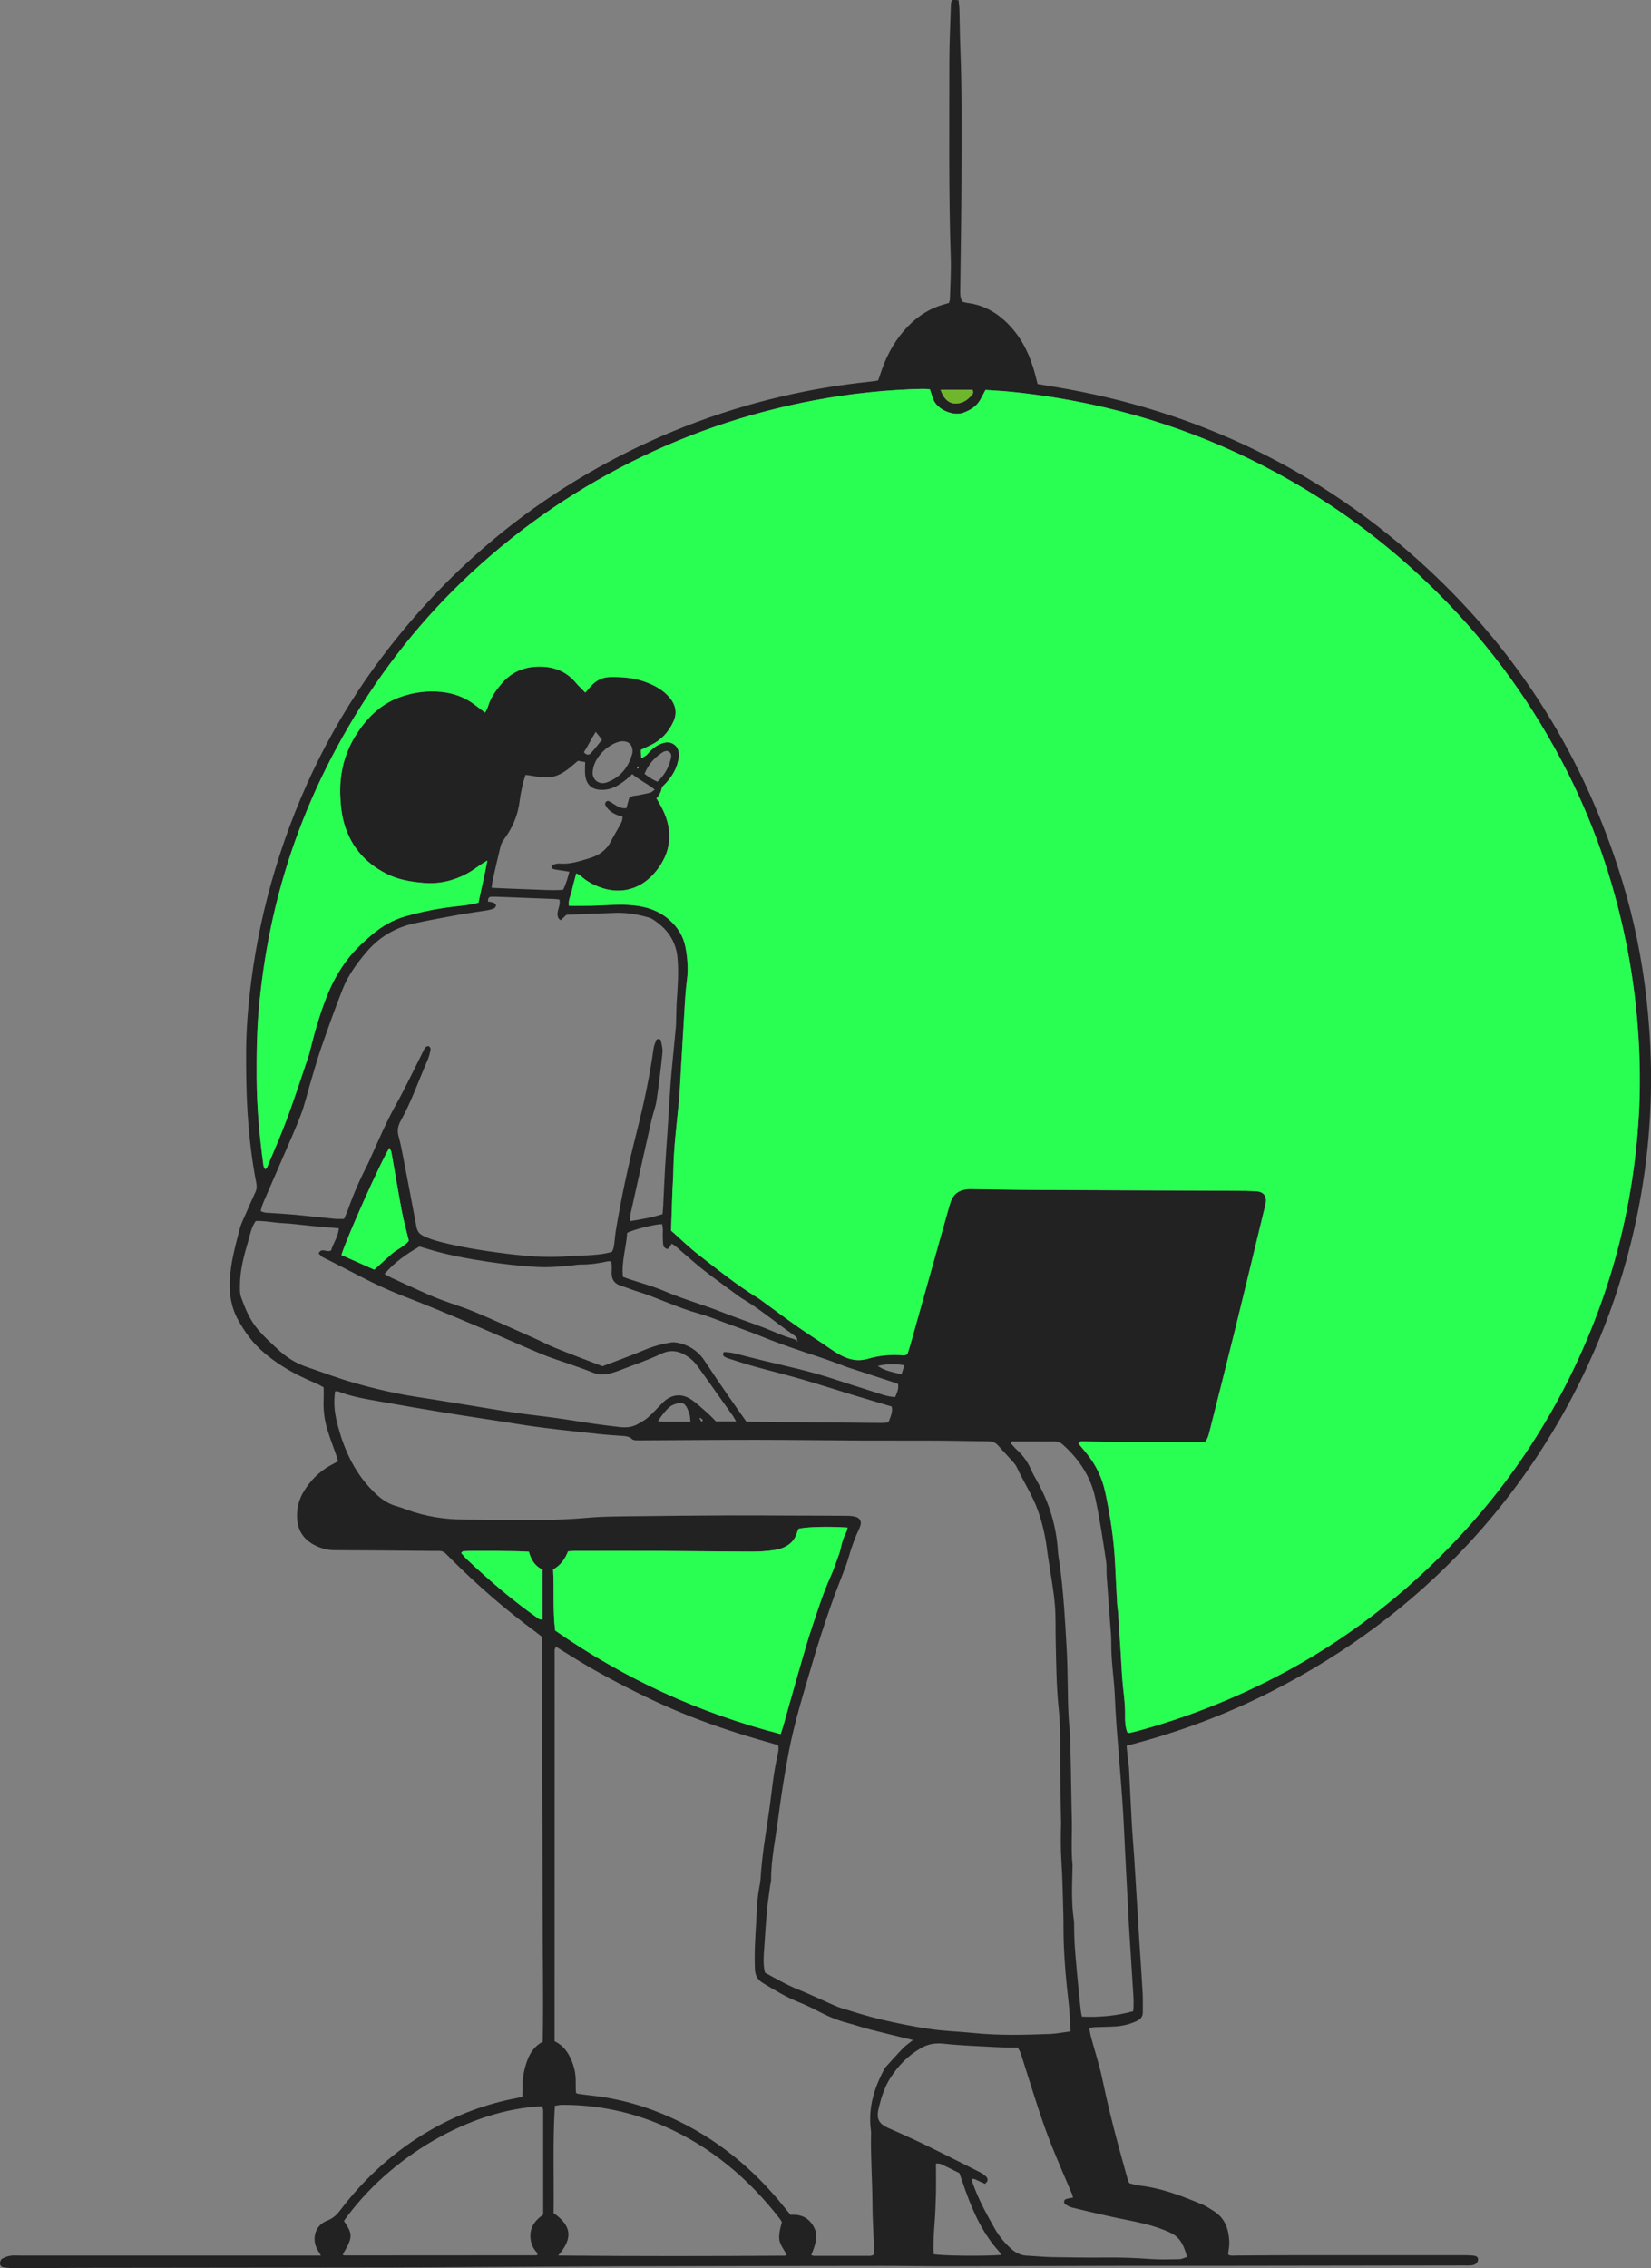 <svg width="99" height="136" viewBox="0 0 99 136" fill="none" xmlns="http://www.w3.org/2000/svg">
<rect x="0" y="0" width="99" height="136" fill="#808080" stroke="none"/>
<g clip-path="url(#clip0_1872_8762)">
<path d="M67.555 104.681C67.582 104.967 67.602 105.209 67.628 105.449C67.647 105.631 67.688 105.811 67.697 105.994C67.758 107.135 67.808 108.276 67.872 109.417C67.907 110.048 67.967 110.679 68.007 111.31C68.118 113.081 68.224 114.853 68.334 116.624C68.394 117.581 68.465 118.537 68.518 119.495C68.539 119.882 68.524 120.27 68.527 120.659C68.528 120.915 68.394 121.07 68.169 121.176C67.757 121.37 67.323 121.475 66.872 121.503C66.465 121.528 66.056 121.53 65.649 121.545C65.55 121.549 65.453 121.572 65.314 121.593C65.353 121.793 65.377 121.97 65.423 122.14C65.646 122.968 65.915 123.784 66.092 124.62C66.385 126.019 66.724 127.405 67.097 128.784C67.268 129.414 67.443 130.043 67.62 130.672C67.642 130.748 67.684 130.82 67.721 130.904C67.92 130.953 68.115 131.022 68.316 131.043C69.651 131.194 70.887 131.672 72.111 132.186C72.352 132.289 72.574 132.441 72.796 132.582C73.465 133.009 73.681 133.673 73.714 134.415C73.724 134.656 73.667 134.899 73.639 135.165C73.76 135.278 73.927 135.239 74.079 135.239C75.14 135.236 76.203 135.222 77.264 135.222C80.816 135.22 84.368 135.221 87.92 135.222C88.102 135.222 88.287 135.231 88.466 135.264C88.531 135.276 88.625 135.363 88.63 135.423C88.639 135.512 88.604 135.628 88.544 135.693C88.483 135.762 88.372 135.807 88.277 135.821C88.116 135.843 87.952 135.834 87.788 135.834C83.012 135.842 78.234 135.848 73.457 135.854C71.519 135.857 69.58 135.852 67.642 135.854C63.967 135.861 60.292 135.874 56.619 135.879C55.374 135.88 54.129 135.857 52.885 135.858C47.802 135.863 42.719 135.868 37.636 135.883C34.472 135.891 31.309 135.914 28.145 135.931C26.553 135.94 24.961 135.954 23.369 135.957C17.183 135.966 10.998 135.969 4.812 135.978C3.526 135.98 2.241 135.997 0.955 136.001C0.711 136.001 0.466 135.981 0.225 135.949C0.098 135.932 -0.007 135.835 -0 135.699C0.004 135.607 0.047 135.475 0.115 135.436C0.269 135.347 0.447 135.282 0.622 135.252C0.8 135.221 0.988 135.241 1.172 135.241C6.949 135.241 12.727 135.241 18.504 135.241H19.245C19.152 135.086 19.092 134.988 19.035 134.889C18.665 134.23 18.904 133.421 19.6 133.156C19.946 133.023 20.176 132.821 20.39 132.538C21.874 130.577 23.665 128.958 25.797 127.726C27.42 126.789 29.151 126.144 30.993 125.798C31.09 125.78 31.187 125.757 31.317 125.73C31.323 125.512 31.337 125.313 31.335 125.115C31.327 124.619 31.417 124.139 31.572 123.671C31.745 123.155 32.004 122.7 32.547 122.421C32.593 119.738 32.538 117.045 32.538 114.353C32.538 111.658 32.518 108.963 32.513 106.269C32.51 103.574 32.513 100.88 32.513 98.156C32.383 98.054 32.244 97.936 32.097 97.829C30.302 96.507 28.625 95.049 27.049 93.473C26.948 93.372 26.843 93.273 26.745 93.17C26.625 93.043 26.483 92.985 26.308 92.991C26.145 92.998 25.981 92.992 25.818 92.991C23.899 92.976 21.981 92.954 20.062 92.949C19.639 92.949 19.249 92.838 18.886 92.656C18.238 92.332 17.862 91.805 17.816 91.061C17.779 90.472 17.909 89.931 18.216 89.424C18.604 88.78 19.115 88.266 19.766 87.891C19.924 87.801 20.086 87.718 20.274 87.617C20.236 87.489 20.205 87.377 20.167 87.267C19.993 86.766 19.8 86.272 19.645 85.766C19.465 85.179 19.376 84.573 19.406 83.954C19.417 83.71 19.407 83.465 19.407 83.182C19.267 83.108 19.131 83.023 18.987 82.962C18.29 82.668 17.609 82.343 16.97 81.939C16.206 81.456 15.504 80.898 14.948 80.18C14.712 79.874 14.509 79.543 14.315 79.208C13.72 78.181 13.697 77.06 13.864 75.936C13.978 75.172 14.182 74.42 14.379 73.67C14.466 73.338 14.632 73.026 14.768 72.708C14.946 72.297 15.126 71.885 15.316 71.478C15.399 71.301 15.407 71.127 15.371 70.942C15.09 69.518 14.931 68.076 14.84 66.63C14.766 65.45 14.758 64.264 14.759 63.08C14.762 61.67 14.885 60.266 15.062 58.869C15.353 56.578 15.836 54.326 16.505 52.113C17.912 47.455 20.045 43.161 22.988 39.286C26.76 34.318 31.39 30.352 36.93 27.461C40.535 25.578 44.331 24.247 48.32 23.459C49.682 23.19 51.055 22.993 52.435 22.851C52.495 22.845 52.554 22.827 52.66 22.805C52.731 22.596 52.808 22.366 52.888 22.139C53.227 21.184 53.72 20.324 54.424 19.588C55.046 18.941 55.775 18.473 56.647 18.241C56.726 18.22 56.803 18.193 56.901 18.165C56.92 18.095 56.96 18.02 56.961 17.943C56.983 17.107 57.038 16.269 57.011 15.435C56.883 11.515 56.928 7.595 56.927 3.676C56.927 2.575 56.986 1.473 57.017 0.372C57.017 0.331 57.017 0.29 57.023 0.249C57.053 -0.017 57.084 -0.033 57.48 0.017C57.498 0.208 57.527 0.407 57.532 0.608C57.553 1.342 57.554 2.078 57.583 2.812C57.689 5.465 57.658 8.119 57.652 10.773C57.647 12.937 57.605 15.1 57.582 17.264C57.579 17.527 57.55 17.795 57.693 18.085C57.781 18.108 57.893 18.15 58.011 18.164C59.077 18.299 59.923 18.829 60.628 19.615C61.355 20.423 61.788 21.384 62.065 22.422C62.117 22.617 62.164 22.813 62.218 23.025C62.582 23.085 62.921 23.142 63.262 23.199C71.766 24.611 79.22 28.196 85.554 34.051C91.165 39.239 95.052 45.525 97.28 52.836C97.984 55.145 98.461 57.501 98.732 59.901C98.871 61.14 98.958 62.379 98.99 63.625C99.269 74.416 95.226 84.875 87.973 92.645C84.58 96.281 80.643 99.183 76.215 101.433C73.569 102.779 70.804 103.814 67.935 104.574C67.838 104.599 67.743 104.626 67.56 104.676L67.555 104.681ZM47.791 80.403C47.818 80.403 47.845 80.403 47.872 80.403L47.784 80.391C47.785 80.333 47.811 80.256 47.784 80.222C47.722 80.143 47.641 80.076 47.558 80.019C46.515 79.308 45.558 78.472 44.464 77.834C44.359 77.772 44.262 77.694 44.164 77.622C43.509 77.136 42.845 76.661 42.202 76.162C41.767 75.825 41.363 75.45 40.941 75.098C40.728 74.92 40.538 74.708 40.275 74.568C40.229 74.648 40.207 74.703 40.17 74.747C40.122 74.803 40.044 74.9 40.008 74.888C39.924 74.862 39.812 74.793 39.791 74.719C39.748 74.565 39.755 74.398 39.744 74.236C39.723 73.956 39.787 73.67 39.697 73.395C39.206 73.415 38.074 73.697 37.608 73.919C37.557 74.786 37.254 75.647 37.354 76.558C37.455 76.596 37.529 76.627 37.604 76.652C38.376 76.912 39.169 77.121 39.915 77.442C41.022 77.918 42.184 78.231 43.3 78.678C44.15 79.019 45.022 79.302 45.876 79.634C46.446 79.855 46.993 80.13 47.59 80.282C47.664 80.301 47.726 80.362 47.793 80.402L47.791 80.403ZM40.242 73.796C40.814 74.302 41.309 74.791 41.856 75.215C43.016 76.116 44.158 77.043 45.415 77.811C45.537 77.885 45.649 77.975 45.764 78.058C46.424 78.539 47.078 79.026 47.744 79.498C48.245 79.85 48.759 80.182 49.269 80.522C49.607 80.748 49.935 80.993 50.288 81.194C50.83 81.504 51.384 81.665 52.038 81.475C52.721 81.276 53.436 81.203 54.156 81.27C54.23 81.278 54.309 81.239 54.398 81.218C54.458 81.033 54.52 80.863 54.569 80.688C55.314 78.037 56.059 75.385 56.804 72.734C56.871 72.499 56.935 72.261 57.016 72.031C57.177 71.577 57.526 71.361 57.988 71.31C58.13 71.294 58.274 71.302 58.417 71.305C59.58 71.32 60.742 71.346 61.905 71.352C66.009 71.372 70.111 71.384 74.215 71.402C74.582 71.403 74.95 71.411 75.317 71.431C75.769 71.457 75.97 71.72 75.886 72.172C75.845 72.393 75.783 72.609 75.73 72.827C75.183 75.088 74.641 77.35 74.084 79.608C73.557 81.747 73.016 83.882 72.476 86.019C72.437 86.17 72.356 86.308 72.284 86.474C72.091 86.474 71.93 86.474 71.768 86.474C69.911 86.467 68.053 86.461 66.195 86.452C65.766 86.45 65.338 86.434 64.909 86.43C64.814 86.43 64.699 86.419 64.677 86.572C64.828 86.755 64.984 86.944 65.139 87.133C65.709 87.822 66.087 88.613 66.272 89.481C66.579 90.92 66.799 92.37 66.865 93.843C66.9 94.617 66.943 95.39 66.986 96.164C66.994 96.326 67.026 96.488 67.038 96.65C67.095 97.505 67.15 98.36 67.204 99.215C67.233 99.682 67.254 100.151 67.287 100.62C67.342 101.372 67.476 102.118 67.459 102.876C67.451 103.217 67.473 103.566 67.596 103.882C67.663 103.893 67.704 103.911 67.739 103.905C67.898 103.871 68.058 103.834 68.215 103.792C71.139 102.994 73.94 101.888 76.626 100.484C80.665 98.373 84.218 95.626 87.338 92.318C90.245 89.236 92.608 85.776 94.425 81.945C96.755 77.032 98.036 71.856 98.289 66.427C98.354 65.04 98.333 63.653 98.249 62.266C98.144 60.532 97.936 58.813 97.615 57.105C96.911 53.372 95.736 49.796 94.033 46.4C92.021 42.391 89.44 38.789 86.261 35.617C84.275 33.633 82.122 31.857 79.783 30.307C75.626 27.554 71.125 25.586 66.268 24.441C64.438 24.01 62.588 23.702 60.72 23.505C60.175 23.448 59.627 23.422 59.09 23.383C58.977 23.593 58.886 23.773 58.788 23.95C58.56 24.367 58.194 24.591 57.753 24.754C57.178 24.968 56.154 24.581 55.934 23.886C55.879 23.713 55.821 23.542 55.757 23.351C55.609 23.34 55.469 23.319 55.33 23.323C53.163 23.37 51.013 23.598 48.884 23.996C44.765 24.764 40.844 26.116 37.135 28.07C33.461 30.005 30.146 32.436 27.206 35.367C24.381 38.184 22.051 41.374 20.16 44.881C18.437 48.078 17.166 51.449 16.371 54.995C15.985 56.71 15.716 58.444 15.543 60.192C15.399 61.656 15.377 63.126 15.385 64.597C15.394 66.376 15.554 68.142 15.795 69.904C15.804 69.97 15.86 70.031 15.906 70.114C15.96 70.054 15.997 70.029 16.012 69.994C16.41 69.034 16.837 68.082 17.197 67.108C17.657 65.865 18.064 64.602 18.492 63.347C18.531 63.232 18.561 63.112 18.589 62.994C18.877 61.824 19.209 60.672 19.671 59.555C19.932 58.926 20.252 58.346 20.638 57.79C21.096 57.128 21.671 56.581 22.279 56.064C22.876 55.556 23.539 55.166 24.297 54.949C25.299 54.663 26.318 54.46 27.355 54.348C27.797 54.299 28.24 54.249 28.684 54.128C28.86 53.3 29.052 52.493 29.218 51.603C29.065 51.695 28.978 51.742 28.896 51.797C28.59 51.999 28.299 52.229 27.976 52.399C27.166 52.823 26.317 53.027 25.382 52.944C24.619 52.876 23.889 52.755 23.2 52.413C21.823 51.726 20.928 50.64 20.57 49.142C20.462 48.688 20.418 48.215 20.398 47.747C20.339 46.386 20.653 45.117 21.409 43.968C22.064 42.971 22.875 42.186 24.037 41.784C24.827 41.511 25.62 41.406 26.444 41.488C27.19 41.562 27.873 41.808 28.474 42.268C28.666 42.416 28.86 42.562 29.084 42.732C29.151 42.593 29.219 42.492 29.252 42.379C29.415 41.838 29.729 41.395 30.093 40.972C30.647 40.328 31.349 40.013 32.184 39.978C33.11 39.94 33.913 40.207 34.526 40.941C34.693 41.14 34.887 41.318 35.093 41.531C35.2 41.407 35.293 41.303 35.382 41.197C35.702 40.817 36.1 40.604 36.605 40.598C37.304 40.589 37.997 40.64 38.655 40.877C39.213 41.078 39.741 41.354 40.138 41.817C40.517 42.261 40.617 42.76 40.364 43.296C40.077 43.904 39.644 44.381 39.028 44.674C38.828 44.769 38.63 44.866 38.424 44.965C38.431 45.134 38.438 45.268 38.447 45.473C38.596 45.381 38.712 45.34 38.781 45.259C39.011 44.992 39.261 44.755 39.588 44.617C39.86 44.502 40.147 44.453 40.407 44.636C40.689 44.835 40.735 45.137 40.695 45.457C40.687 45.517 40.667 45.576 40.655 45.636C40.55 46.153 40.272 46.576 39.926 46.961C39.833 47.065 39.691 47.166 39.669 47.286C39.626 47.516 39.517 47.7 39.361 47.874C39.435 48.001 39.496 48.103 39.555 48.208C39.615 48.316 39.676 48.422 39.73 48.531C40.378 49.857 40.247 51.115 39.324 52.254C38.47 53.309 37.236 53.691 35.919 53.187C35.515 53.032 35.142 52.827 34.824 52.528C34.758 52.466 34.662 52.436 34.551 52.376C34.458 52.735 34.363 53.047 34.297 53.365C34.232 53.677 34.057 53.968 34.111 54.316C34.55 54.316 34.976 54.323 35.401 54.314C36.156 54.298 36.912 54.222 37.663 54.263C38.544 54.311 39.388 54.52 40.096 55.127C40.634 55.588 40.984 56.152 41.106 56.828C41.222 57.467 41.275 58.118 41.187 58.776C41.105 59.381 41.073 59.994 41.036 60.605C40.932 62.294 40.838 63.985 40.738 65.675C40.728 65.838 40.708 66.001 40.693 66.163C40.563 67.524 40.386 68.881 40.371 70.251C40.367 70.659 40.33 71.066 40.315 71.473C40.285 72.247 40.261 73.022 40.235 73.803L40.242 73.796ZM64.196 121.8C64.153 121.163 64.143 120.592 64.074 120.029C63.933 118.853 63.829 117.675 63.785 116.492C63.764 115.922 63.778 115.349 63.762 114.778C63.732 113.718 63.716 112.657 63.647 111.598C63.598 110.843 63.605 110.093 63.626 109.339C63.629 109.237 63.621 109.135 63.62 109.032C63.601 107.666 63.562 106.299 63.571 104.933C63.578 104.074 63.564 103.217 63.476 102.366C63.342 101.064 63.336 99.758 63.304 98.454C63.285 97.7 63.316 96.943 63.252 96.193C63.182 95.382 63.029 94.577 62.911 93.77C62.876 93.529 62.83 93.287 62.801 93.045C62.703 92.19 62.52 91.356 62.228 90.545C61.903 89.637 61.365 88.834 60.964 87.963C60.914 87.853 60.834 87.753 60.753 87.663C60.455 87.328 60.144 87.004 59.847 86.667C59.685 86.483 59.492 86.423 59.251 86.42C58.23 86.412 57.212 86.382 56.191 86.377C54.722 86.369 53.252 86.38 51.784 86.373C49.621 86.363 47.457 86.332 45.294 86.331C42.968 86.331 40.64 86.354 38.314 86.363C38.175 86.363 37.991 86.37 37.905 86.291C37.701 86.102 37.465 86.108 37.225 86.089C36.798 86.056 36.37 86.032 35.944 85.985C34.283 85.802 32.619 85.641 30.968 85.373C29.579 85.147 28.186 84.948 26.797 84.721C25.49 84.508 24.183 84.282 22.879 84.05C21.996 83.891 21.107 83.757 20.265 83.424C20.215 83.405 20.149 83.426 20.091 83.429C20.015 84.01 20.03 84.539 20.187 85.194C20.562 86.765 21.187 88.211 22.344 89.383C22.751 89.796 23.19 90.147 23.762 90.305C23.978 90.364 24.189 90.443 24.399 90.52C25.504 90.927 26.662 91.105 27.821 91.109C30.288 91.118 32.758 91.226 35.225 91.005C36.159 90.922 37.1 90.923 38.038 90.911C39.935 90.885 41.833 90.871 43.73 90.862C44.975 90.857 46.22 90.868 47.465 90.872C48.566 90.876 49.67 90.876 50.772 90.885C50.953 90.886 51.141 90.898 51.313 90.949C51.566 91.023 51.672 91.226 51.593 91.474C51.525 91.686 51.412 91.884 51.329 92.092C51.231 92.337 51.137 92.584 51.054 92.834C50.944 93.162 50.861 93.499 50.742 93.824C50.44 94.646 50.101 95.457 49.816 96.286C49.446 97.365 49.082 98.448 48.763 99.546C48.227 101.386 47.646 103.211 47.287 105.101C47.044 106.385 46.838 107.675 46.672 108.967C46.512 110.22 46.235 111.462 46.236 112.735C46.236 112.836 46.199 112.936 46.185 113.036C46.119 113.541 46.04 114.045 45.992 114.552C45.926 115.263 45.88 115.976 45.834 116.688C45.8 117.214 45.736 117.742 45.871 118.277C46.535 118.641 47.186 119.019 47.89 119.3C48.476 119.533 49.047 119.808 49.625 120.061C49.904 120.183 50.18 120.323 50.471 120.411C51.271 120.655 52.07 120.908 52.883 121.098C53.836 121.32 54.797 121.517 55.764 121.657C56.629 121.784 57.51 121.807 58.382 121.896C59.91 122.052 61.439 122.011 62.969 121.952C63.352 121.937 63.732 121.858 64.192 121.798L64.196 121.8ZM54.75 122.318C54.55 122.27 54.47 122.251 54.392 122.232C53.64 122.048 52.886 121.871 52.136 121.676C51.683 121.559 51.239 121.402 50.785 121.283C50.268 121.149 49.779 120.954 49.306 120.711C48.852 120.479 48.397 120.244 47.924 120.057C47.159 119.754 46.465 119.332 45.765 118.91C45.437 118.712 45.288 118.472 45.269 118.074C45.225 117.132 45.289 116.196 45.343 115.259C45.385 114.527 45.397 113.792 45.548 113.067C45.618 112.73 45.617 112.379 45.653 112.034C45.695 111.628 45.732 111.222 45.788 110.818C45.941 109.727 46.128 108.642 46.255 107.547C46.344 106.796 46.444 106.05 46.608 105.312C46.654 105.101 46.719 104.88 46.66 104.639C45.866 104.405 45.081 104.189 44.307 103.942C43.531 103.694 42.757 103.431 41.993 103.143C41.249 102.864 40.512 102.561 39.786 102.237C39.042 101.903 38.309 101.544 37.582 101.173C36.856 100.801 36.136 100.417 35.428 100.01C34.727 99.607 34.045 99.168 33.333 98.732C33.296 98.824 33.258 98.876 33.258 98.927C33.255 106.745 33.255 114.563 33.255 122.39C33.856 122.677 34.15 123.184 34.352 123.753C34.474 124.101 34.529 124.465 34.522 124.838C34.517 125.058 34.529 125.279 34.535 125.468C34.584 125.511 34.598 125.531 34.614 125.534C34.896 125.573 35.179 125.615 35.463 125.646C37.12 125.827 38.703 126.277 40.22 126.961C42.934 128.188 45.172 130.02 47.025 132.338C47.152 132.495 47.281 132.65 47.405 132.802C48.067 132.745 48.542 133.004 48.824 133.573C49.032 133.992 48.971 134.428 48.646 135.209C48.7 135.227 48.754 135.259 48.808 135.259C49.93 135.263 51.054 135.263 52.176 135.259C52.25 135.259 52.323 135.216 52.413 135.188C52.413 135.068 52.416 134.968 52.413 134.868C52.38 133.951 52.319 133.033 52.316 132.116C52.311 130.709 52.198 129.304 52.233 127.895C52.236 127.794 52.218 127.692 52.207 127.591C52.069 126.302 52.444 125.135 53.049 124.021C53.068 123.986 53.095 123.954 53.122 123.923C53.465 123.546 53.804 123.164 54.159 122.798C54.309 122.642 54.495 122.522 54.75 122.316V122.318ZM39.728 72.798C39.742 72.619 39.76 72.459 39.768 72.3C39.806 71.526 39.837 70.752 39.882 69.978C39.921 69.285 39.976 68.594 40.022 67.902C40.072 67.13 40.117 66.356 40.168 65.583C40.197 65.136 40.229 64.688 40.271 64.242C40.353 63.349 40.445 62.456 40.528 61.562C40.544 61.38 40.541 61.196 40.546 61.013C40.556 60.688 40.556 60.362 40.579 60.036C40.64 59.161 40.705 58.285 40.623 57.409C40.526 56.374 39.961 55.635 39.103 55.099C39.002 55.036 38.877 55.007 38.759 54.975C38.147 54.807 37.522 54.712 36.885 54.735C35.908 54.769 34.93 54.812 33.966 54.852C33.844 54.967 33.731 55.073 33.623 55.175C33.563 55.127 33.521 55.109 33.502 55.076C33.282 54.698 33.656 54.336 33.541 53.938C33.439 53.925 33.341 53.907 33.241 53.903C32.161 53.86 31.082 53.819 30.002 53.778C29.819 53.772 29.635 53.76 29.453 53.768C29.298 53.774 29.254 53.885 29.264 54.056C29.37 54.076 29.49 54.082 29.596 54.124C29.658 54.148 29.74 54.228 29.741 54.282C29.743 54.346 29.678 54.445 29.618 54.469C29.47 54.529 29.309 54.569 29.15 54.594C28.609 54.682 28.065 54.749 27.526 54.847C26.644 55.007 25.762 55.169 24.884 55.357C23.733 55.603 22.76 56.163 21.99 57.067C21.404 57.754 20.872 58.481 20.541 59.321C20.077 60.496 19.655 61.689 19.24 62.883C19 63.577 18.807 64.285 18.596 64.989C18.415 65.594 18.277 66.215 18.055 66.804C17.738 67.643 17.367 68.46 17.012 69.284C16.601 70.24 16.181 71.191 15.771 72.148C15.71 72.291 15.679 72.445 15.629 72.611C15.829 72.724 16.011 72.715 16.191 72.726C16.699 72.758 17.208 72.789 17.715 72.836C18.507 72.911 19.297 73.003 20.089 73.08C20.268 73.098 20.449 73.082 20.631 73.082C20.712 72.894 20.794 72.729 20.855 72.556C21.193 71.592 21.606 70.66 22.073 69.753C22.157 69.59 22.224 69.418 22.299 69.251C22.759 68.228 23.202 67.2 23.751 66.218C24.318 65.204 24.812 64.15 25.338 63.114C25.393 63.006 25.439 62.887 25.515 62.795C25.555 62.746 25.668 62.709 25.718 62.732C25.773 62.758 25.832 62.866 25.82 62.925C25.776 63.144 25.726 63.366 25.637 63.569C25.104 64.782 24.676 66.043 24.028 67.202C23.857 67.509 23.804 67.801 23.901 68.137C23.986 68.431 24.049 68.731 24.108 69.031C24.399 70.533 24.69 72.035 24.968 73.54C25.016 73.807 25.121 73.97 25.371 74.095C25.872 74.344 26.405 74.468 26.94 74.592C27.894 74.812 28.859 74.969 29.831 75.099C31.289 75.296 32.743 75.453 34.217 75.306C34.52 75.275 34.828 75.29 35.133 75.273C35.661 75.243 36.188 75.213 36.699 75.055C36.736 74.963 36.776 74.891 36.793 74.813C36.82 74.694 36.833 74.572 36.848 74.45C36.872 74.249 36.885 74.044 36.918 73.843C37.249 71.828 37.682 69.836 38.182 67.859C38.597 66.216 38.956 64.565 39.187 62.886C39.211 62.708 39.284 62.534 39.351 62.364C39.366 62.325 39.453 62.287 39.5 62.292C39.55 62.298 39.625 62.354 39.633 62.398C39.675 62.638 39.748 62.886 39.723 63.122C39.625 64.075 39.511 65.027 39.371 65.974C39.311 66.375 39.157 66.76 39.067 67.158C38.657 68.968 38.255 70.777 37.853 72.588C37.811 72.78 37.757 72.975 37.789 73.219C38.463 73.106 39.098 73.002 39.734 72.796L39.728 72.798ZM44.142 85.227C44.041 85.055 43.997 84.967 43.942 84.886C43.731 84.586 43.516 84.288 43.303 83.988C42.831 83.323 42.365 82.652 41.885 81.993C41.742 81.797 41.584 81.599 41.392 81.453C40.866 81.05 40.326 80.85 39.642 81.175C38.816 81.567 37.941 81.859 37.086 82.19C36.914 82.257 36.738 82.309 36.561 82.356C36.216 82.445 35.882 82.433 35.543 82.295C35.11 82.117 34.663 81.969 34.223 81.812C33.628 81.6 33.02 81.417 32.438 81.173C31.141 80.631 29.86 80.048 28.564 79.503C27.079 78.878 25.597 78.25 24.093 77.674C22.447 77.044 20.933 76.154 19.358 75.383C19.258 75.333 19.185 75.226 19.106 75.15C19.293 74.766 19.608 75.135 19.859 74.97C19.969 74.553 20.275 74.174 20.319 73.647C19.742 73.597 19.2 73.555 18.658 73.504C18.089 73.45 17.523 73.367 16.953 73.339C16.408 73.312 15.868 73.189 15.335 73.212C15.07 73.583 15.008 73.994 14.894 74.383C14.638 75.245 14.399 76.111 14.39 77.019C14.388 77.261 14.37 77.523 14.448 77.746C14.691 78.438 14.966 79.117 15.45 79.693C15.833 80.149 16.271 80.544 16.707 80.945C17.194 81.394 17.741 81.739 18.369 81.953C19.314 82.274 20.25 82.631 21.209 82.907C22.48 83.273 23.771 83.571 25.084 83.771C26.595 84.001 28.102 84.259 29.613 84.503C30.095 84.581 30.578 84.663 31.063 84.729C32.093 84.87 33.13 84.976 34.155 85.142C35.163 85.305 36.169 85.457 37.183 85.566C37.563 85.606 37.915 85.573 38.245 85.386C38.457 85.266 38.676 85.147 38.856 84.987C39.16 84.716 39.436 84.414 39.72 84.122C40.219 83.61 40.836 83.511 41.431 83.904C41.785 84.138 42.097 84.439 42.419 84.72C42.601 84.88 42.766 85.059 42.934 85.226H44.14L44.142 85.227ZM50.825 91.591C49.633 91.515 48.316 91.55 47.882 91.669C47.859 91.722 47.828 91.775 47.813 91.834C47.618 92.543 47.08 92.84 46.419 92.943C45.978 93.012 45.526 93.038 45.08 93.037C43.204 93.032 41.328 93.004 39.453 92.995C37.78 92.987 36.108 92.992 34.435 92.995C34.315 92.995 34.195 93.01 34.061 93.019C33.883 93.475 33.619 93.855 33.167 94.105C33.235 95.327 33.136 96.548 33.29 97.766C37.425 100.653 41.914 102.713 46.812 103.976C46.877 103.771 46.937 103.601 46.986 103.427C47.286 102.368 47.578 101.308 47.885 100.252C48.157 99.312 48.417 98.368 48.731 97.443C49.059 96.48 49.364 95.506 49.785 94.575C49.944 94.222 50.071 93.856 50.203 93.492C50.288 93.263 50.377 93.032 50.424 92.794C50.489 92.471 50.585 92.165 50.74 91.874C50.783 91.792 50.796 91.694 50.825 91.594V91.591ZM23.055 76.385C23.214 76.472 23.349 76.556 23.491 76.623C24.195 76.947 24.9 77.27 25.607 77.586C25.922 77.726 26.244 77.857 26.569 77.975C27.199 78.208 27.847 78.403 28.465 78.664C29.648 79.162 30.819 79.693 31.992 80.216C32.439 80.415 32.872 80.648 33.324 80.831C34.232 81.198 35.149 81.54 36.127 81.918C36.928 81.61 37.792 81.304 38.634 80.947C39.148 80.73 39.674 80.582 40.216 80.494C40.427 80.46 40.663 80.507 40.874 80.568C41.462 80.739 41.923 81.09 42.263 81.609C42.721 82.309 43.194 83 43.667 83.689C44.024 84.208 44.391 84.72 44.759 85.244C47.471 85.269 50.164 85.296 52.855 85.32C52.956 85.32 53.058 85.31 53.159 85.303C53.179 85.301 53.2 85.295 53.218 85.286C53.236 85.277 53.25 85.26 53.302 85.218C53.384 84.955 53.554 84.673 53.469 84.333C52.685 84.099 51.923 83.876 51.165 83.645C50.13 83.331 49.103 82.997 48.065 82.697C47.144 82.43 46.213 82.205 45.29 81.947C44.741 81.794 44.197 81.617 43.653 81.444C43.559 81.414 43.464 81.365 43.389 81.301C43.356 81.274 43.358 81.189 43.366 81.133C43.37 81.106 43.425 81.062 43.453 81.065C43.634 81.082 43.817 81.093 43.993 81.135C44.588 81.278 45.178 81.438 45.773 81.581C47.14 81.91 48.517 82.204 49.856 82.64C50.71 82.917 51.563 83.193 52.42 83.462C52.825 83.589 53.224 83.746 53.678 83.765C53.782 83.514 53.903 83.282 53.851 82.982C53.74 82.941 53.629 82.895 53.514 82.858C52.624 82.567 51.733 82.277 50.842 81.986C50.725 81.947 50.613 81.899 50.498 81.857C50.058 81.697 49.62 81.528 49.175 81.382C48.015 80.997 46.853 80.617 45.721 80.153C45.004 79.861 44.271 79.605 43.544 79.338C42.988 79.135 42.439 78.906 41.871 78.751C40.608 78.403 39.437 77.809 38.189 77.424C37.858 77.322 37.538 77.186 37.208 77.081C36.848 76.966 36.682 76.728 36.677 76.353C36.673 76.115 36.718 75.868 36.632 75.629C36.557 75.629 36.496 75.619 36.44 75.63C35.899 75.748 35.357 75.827 34.801 75.822C34.619 75.821 34.438 75.864 34.255 75.881C33.565 75.943 32.879 76.006 32.183 75.965C31.183 75.906 30.192 75.795 29.203 75.645C28.013 75.463 26.83 75.245 25.676 74.895C25.503 74.843 25.329 74.791 25.155 74.739C24.378 75.186 23.661 75.68 23.054 76.388L23.055 76.385ZM60.67 86.424L60.619 86.545C60.739 86.675 60.849 86.817 60.979 86.935C61.351 87.267 61.629 87.663 61.827 88.12C61.924 88.344 62.044 88.558 62.166 88.771C62.902 90.069 63.334 91.459 63.432 92.95C63.442 93.112 63.46 93.276 63.486 93.437C63.654 94.464 63.74 95.499 63.819 96.535C63.842 96.841 63.862 97.146 63.879 97.451C63.92 98.164 63.968 98.875 63.993 99.589C64.019 100.364 64.022 101.14 64.04 101.915C64.048 102.261 64.059 102.608 64.079 102.954C64.106 103.403 64.16 103.85 64.174 104.297C64.206 105.398 64.221 106.499 64.242 107.601C64.251 108.049 64.254 108.497 64.269 108.946C64.299 109.904 64.216 110.863 64.313 111.819C64.317 111.86 64.313 111.901 64.312 111.942C64.291 113.001 64.233 114.061 64.391 115.116C64.406 115.217 64.41 115.319 64.409 115.421C64.401 116.648 64.547 117.864 64.657 119.084C64.7 119.57 64.754 120.057 64.807 120.544C64.82 120.66 64.849 120.774 64.877 120.917C65.923 120.96 66.927 120.871 67.95 120.591C67.999 120.152 67.966 119.729 67.939 119.305C67.859 118.043 67.778 116.781 67.699 115.518C67.677 115.172 67.663 114.826 67.646 114.48C67.592 113.462 67.538 112.444 67.486 111.426C67.428 110.326 67.388 109.225 67.311 108.127C67.203 106.561 67.065 104.997 66.947 103.431C66.901 102.82 66.874 102.21 66.845 101.598C66.795 100.58 66.625 99.57 66.637 98.547C66.642 98.139 66.597 97.732 66.568 97.325C66.499 96.369 66.424 95.414 66.357 94.457C66.339 94.193 66.371 93.924 66.332 93.663C66.139 92.372 65.95 91.081 65.674 89.805C65.395 88.517 64.699 87.489 63.735 86.621C63.589 86.489 63.433 86.425 63.238 86.428C62.83 86.433 62.422 86.428 62.014 86.428C61.567 86.428 61.12 86.428 60.673 86.428L60.67 86.424ZM64.345 131.765C64.317 131.674 64.3 131.596 64.27 131.525C63.874 130.586 63.462 129.654 63.084 128.707C62.796 127.988 62.537 127.258 62.294 126.523C61.923 125.401 61.578 124.27 61.217 123.145C61.176 123.016 61.098 122.9 61.036 122.776C60.557 122.765 60.107 122.765 59.66 122.739C58.643 122.683 57.623 122.65 56.611 122.539C56.098 122.482 55.665 122.55 55.218 122.806C54.454 123.244 53.861 123.857 53.395 124.581C53.054 125.111 52.856 125.724 52.703 126.339C52.532 127.02 52.657 127.331 53.309 127.612C54.357 128.064 55.388 128.55 56.408 129.061C57.191 129.453 57.976 129.844 58.757 130.243C58.9 130.315 59.034 130.416 59.152 130.525C59.202 130.569 59.229 130.675 59.216 130.743C59.203 130.81 59.127 130.866 59.068 130.939C58.92 130.873 58.792 130.817 58.663 130.761C58.546 130.71 58.436 130.615 58.262 130.652C58.293 130.767 58.307 130.845 58.334 130.918C58.67 131.863 59.148 132.741 59.641 133.609C59.894 134.055 60.215 134.452 60.594 134.799C60.87 135.054 61.184 135.229 61.572 135.248C62.1 135.273 62.629 135.328 63.159 135.337C64.239 135.356 65.32 135.368 66.402 135.358C67.279 135.35 68.153 135.383 69.027 135.448C69.595 135.49 70.168 135.467 70.738 135.456C70.868 135.453 70.996 135.379 71.18 135.321C71.006 134.701 70.807 134.172 70.207 133.884C69.708 133.644 69.184 133.476 68.652 133.344C67.961 133.17 67.256 133.05 66.56 132.895C65.804 132.727 65.05 132.552 64.298 132.366C64.146 132.329 64 132.246 63.867 132.16C63.764 132.092 63.8 131.891 63.915 131.856C64.048 131.815 64.188 131.796 64.343 131.764L64.345 131.765ZM33.474 135.239C38.078 135.285 42.582 135.277 47.088 135.248C47.116 135.248 47.144 135.204 47.172 135.181C46.736 134.442 46.567 134.373 46.885 133.235C46.849 133.177 46.813 133.103 46.765 133.041C44.896 130.628 42.626 128.715 39.817 127.479C37.867 126.62 35.825 126.199 33.696 126.204C33.562 126.204 33.428 126.242 33.272 126.265C33.139 128.437 33.226 130.576 33.196 132.69C34.279 133.461 34.376 134.186 33.472 135.24L33.474 135.239ZM32.501 126.292C28.204 126.47 23.342 129.329 20.623 133.162C21.169 133.987 21.164 134.129 20.55 135.18C20.583 135.198 20.615 135.232 20.648 135.232C24.482 135.232 28.317 135.229 32.151 135.225C32.17 135.225 32.194 135.22 32.207 135.207C32.22 135.194 32.22 135.17 32.237 135.111C31.912 134.775 31.751 134.354 31.817 133.859C31.885 133.356 32.222 133.037 32.572 132.785C32.572 130.656 32.572 128.576 32.569 126.495C32.569 126.439 32.531 126.383 32.499 126.295L32.501 126.292ZM37.725 47.849C37.915 47.683 38.133 47.717 38.328 47.672C38.546 47.622 38.768 47.588 38.983 47.529C39.066 47.506 39.135 47.432 39.263 47.345C38.804 46.98 38.322 46.759 37.913 46.415C37.772 46.54 37.657 46.653 37.531 46.752C37.387 46.866 37.239 46.976 37.083 47.07C36.782 47.253 36.456 47.36 36.099 47.36C35.52 47.36 35.173 47.083 35.095 46.511C35.06 46.254 35.089 45.989 35.089 45.694C34.952 45.669 34.796 45.642 34.656 45.618C34.197 46.001 33.797 46.404 33.212 46.556C32.636 46.705 32.091 46.522 31.51 46.462C31.446 46.682 31.377 46.874 31.335 47.069C31.266 47.388 31.198 47.709 31.16 48.032C31.056 48.884 30.731 49.639 30.223 50.325C30.13 50.451 30.05 50.603 30.013 50.755C29.846 51.428 29.695 52.104 29.544 52.779C29.513 52.916 29.504 53.056 29.48 53.233C30.216 53.265 30.925 53.303 31.635 53.322C32.343 53.341 33.052 53.403 33.763 53.354C33.943 53.009 34.033 52.663 34.14 52.267C33.899 52.23 33.702 52.201 33.505 52.169C33.387 52.15 33.264 52.136 33.151 52.096C33.11 52.082 33.08 52.004 33.07 51.95C33.064 51.922 33.103 51.862 33.131 51.855C33.267 51.82 33.408 51.764 33.541 51.777C34.171 51.839 34.752 51.636 35.336 51.461C35.879 51.298 36.335 51.008 36.611 50.484C36.82 50.088 37.052 49.705 37.262 49.309C37.313 49.212 37.312 49.088 37.337 48.971C37.165 48.912 37.023 48.881 36.898 48.819C36.639 48.69 36.409 48.52 36.291 48.243C36.273 48.201 36.298 48.119 36.331 48.082C36.365 48.045 36.45 48.009 36.487 48.026C36.614 48.084 36.733 48.164 36.852 48.24C37.057 48.373 37.266 48.494 37.564 48.453C37.617 48.262 37.669 48.07 37.729 47.848L37.725 47.849ZM22.439 76.127C22.808 75.794 23.14 75.494 23.474 75.195C23.803 74.9 24.246 74.745 24.515 74.393C24.37 73.79 24.208 73.221 24.099 72.641C23.876 71.459 23.683 70.273 23.471 69.089C23.456 69.006 23.401 68.929 23.352 68.823C22.851 69.602 20.746 74.301 20.473 75.249C21.115 75.535 21.763 75.825 22.441 76.126L22.439 76.127ZM60.041 135.202C59.972 135.096 59.947 135.042 59.91 135C58.961 133.953 58.382 132.701 57.91 131.391C57.78 131.029 57.658 130.664 57.532 130.3C57.168 130.119 56.806 129.932 56.438 129.76C56.357 129.721 56.253 129.733 56.125 129.716C56.125 130.364 56.137 130.973 56.123 131.58C56.108 132.171 56.082 132.761 56.038 133.351C55.994 133.957 55.951 134.561 55.986 135.157C56.463 135.258 59.063 135.286 60.042 135.201L60.041 135.202ZM32.525 97.115V94.105C32.054 93.895 31.84 93.487 31.715 93.045C31.298 92.995 28.094 92.968 27.767 93.013C27.736 93.017 27.71 93.063 27.653 93.115C27.771 93.248 27.882 93.388 28.013 93.511C29.363 94.789 30.778 95.991 32.3 97.063C32.342 97.093 32.409 97.09 32.526 97.116L32.525 97.115ZM37.929 45.009C37.921 44.695 37.742 44.488 37.451 44.452C37.352 44.439 37.245 44.443 37.149 44.466C36.488 44.623 35.644 45.36 35.546 46.207C35.539 46.267 35.532 46.328 35.535 46.388C35.559 46.737 35.843 46.982 36.196 46.954C36.275 46.948 36.356 46.926 36.432 46.897C37.23 46.584 37.698 45.982 37.917 45.17C37.932 45.112 37.926 45.048 37.929 45.009ZM38.646 46.396C38.913 46.604 39.154 46.769 39.434 46.87C39.825 46.489 40.08 46.061 40.207 45.561C40.253 45.381 40.298 45.188 40.111 45.069C39.955 44.969 39.797 45.06 39.663 45.152C39.22 45.453 38.879 45.84 38.646 46.397V46.396ZM41.398 85.245C41.381 85.053 41.386 84.951 41.36 84.856C41.325 84.719 41.275 84.584 41.216 84.456C41.069 84.142 40.912 84.066 40.584 84.154C40.468 84.185 40.352 84.232 40.247 84.292C40.04 84.411 39.667 84.858 39.458 85.222C39.568 85.231 39.662 85.244 39.758 85.245C40.284 85.248 40.81 85.245 41.397 85.245H41.398ZM56.402 23.369C56.592 23.959 56.958 24.246 57.419 24.19C57.71 24.155 57.961 24.017 58.162 23.805C58.265 23.695 58.425 23.591 58.313 23.367H56.401L56.402 23.369ZM52.638 81.899C53.058 82.203 53.548 82.269 54.059 82.407C54.117 82.222 54.166 82.058 54.228 81.861C53.669 81.755 53.159 81.779 52.638 81.899ZM35.011 45.1C35.166 45.287 35.318 45.287 35.445 45.146C35.67 44.894 35.876 44.624 36.1 44.351C35.984 44.207 35.874 44.072 35.722 43.881C35.445 44.314 35.256 44.727 35.012 45.1H35.011ZM42.051 85.228C42.07 85.226 42.097 85.23 42.106 85.219C42.125 85.195 42.153 85.145 42.145 85.138C42.096 85.089 42.039 85.05 41.982 85.009C41.98 85.007 41.944 85.04 41.946 85.045C41.978 85.107 42.015 85.167 42.051 85.227V85.228ZM38.283 45.992C38.27 45.978 38.259 45.967 38.247 45.954C38.236 45.983 38.219 46.011 38.213 46.042C38.21 46.051 38.235 46.066 38.246 46.079L38.282 45.992H38.283Z" fill="#222222"/>
<path d="M40.243 73.795C40.27 73.015 40.294 72.24 40.322 71.466C40.338 71.058 40.373 70.651 40.379 70.243C40.394 68.873 40.571 67.517 40.7 66.155C40.716 65.993 40.737 65.831 40.746 65.667C40.846 63.977 40.94 62.286 41.044 60.597C41.081 59.986 41.113 59.373 41.194 58.768C41.282 58.11 41.23 57.459 41.114 56.82C40.991 56.145 40.642 55.58 40.104 55.119C39.395 54.512 38.553 54.303 37.67 54.256C36.92 54.215 36.163 54.291 35.409 54.307C34.984 54.316 34.558 54.308 34.118 54.308C34.065 53.961 34.24 53.669 34.305 53.358C34.371 53.04 34.466 52.727 34.559 52.368C34.67 52.428 34.766 52.457 34.832 52.52C35.15 52.819 35.524 53.024 35.926 53.179C37.243 53.685 38.476 53.302 39.331 52.247C40.255 51.107 40.386 49.851 39.738 48.524C39.684 48.414 39.623 48.308 39.563 48.201C39.504 48.096 39.443 47.992 39.369 47.866C39.524 47.691 39.635 47.508 39.676 47.278C39.698 47.158 39.84 47.056 39.934 46.953C40.28 46.567 40.557 46.146 40.663 45.628C40.676 45.568 40.696 45.51 40.703 45.45C40.742 45.129 40.696 44.828 40.414 44.628C40.155 44.446 39.868 44.494 39.596 44.609C39.269 44.747 39.019 44.985 38.789 45.252C38.72 45.332 38.604 45.372 38.454 45.465C38.445 45.261 38.439 45.126 38.431 44.958C38.638 44.858 38.836 44.762 39.035 44.667C39.652 44.373 40.085 43.897 40.372 43.288C40.626 42.752 40.525 42.253 40.146 41.81C39.749 41.346 39.221 41.07 38.663 40.87C38.004 40.633 37.31 40.581 36.613 40.59C36.109 40.596 35.711 40.809 35.39 41.189C35.301 41.295 35.208 41.4 35.1 41.523C34.895 41.31 34.701 41.134 34.533 40.933C33.919 40.199 33.117 39.932 32.192 39.97C31.355 40.005 30.654 40.32 30.1 40.964C29.736 41.387 29.422 41.83 29.26 42.371C29.227 42.483 29.159 42.584 29.092 42.724C28.868 42.554 28.674 42.409 28.481 42.26C27.881 41.801 27.198 41.554 26.451 41.48C25.628 41.398 24.835 41.503 24.044 41.776C22.883 42.179 22.072 42.963 21.417 43.96C20.661 45.11 20.347 46.378 20.406 47.739C20.426 48.207 20.47 48.681 20.578 49.134C20.936 50.634 21.831 51.718 23.208 52.405C23.895 52.749 24.627 52.869 25.39 52.936C26.325 53.019 27.174 52.815 27.983 52.391C28.306 52.221 28.598 51.991 28.904 51.789C28.986 51.736 29.073 51.687 29.226 51.595C29.06 52.486 28.868 53.293 28.692 54.12C28.248 54.243 27.805 54.293 27.363 54.34C26.326 54.454 25.307 54.655 24.305 54.941C23.545 55.159 22.883 55.548 22.286 56.056C21.679 56.574 21.105 57.119 20.646 57.782C20.26 58.337 19.94 58.917 19.679 59.547C19.217 60.664 18.885 61.816 18.596 62.986C18.567 63.105 18.538 63.224 18.499 63.339C18.072 64.594 17.664 65.856 17.205 67.1C16.845 68.075 16.418 69.026 16.02 69.987C16.006 70.021 15.969 70.047 15.914 70.107C15.869 70.024 15.812 69.962 15.803 69.896C15.562 68.135 15.402 66.368 15.393 64.589C15.385 63.118 15.407 61.649 15.551 60.184C15.724 58.436 15.993 56.704 16.379 54.987C17.175 51.44 18.445 48.07 20.168 44.873C22.06 41.366 24.389 38.175 27.213 35.36C30.154 32.427 33.468 29.997 37.143 28.062C40.852 26.108 44.773 24.757 48.892 23.988C51.022 23.591 53.171 23.362 55.337 23.315C55.477 23.312 55.617 23.333 55.765 23.343C55.828 23.535 55.886 23.706 55.941 23.878C56.162 24.573 57.186 24.96 57.761 24.747C58.201 24.583 58.566 24.36 58.796 23.942C58.893 23.766 58.985 23.586 59.098 23.375C59.635 23.414 60.183 23.44 60.728 23.497C62.596 23.694 64.446 24.002 66.276 24.434C71.134 25.578 75.633 27.546 79.791 30.3C82.128 31.849 84.282 33.625 86.269 35.609C89.448 38.781 92.029 42.384 94.041 46.392C95.745 49.787 96.92 53.364 97.622 57.097C97.944 58.805 98.152 60.524 98.257 62.258C98.34 63.645 98.36 65.034 98.296 66.419C98.044 71.849 96.763 77.024 94.433 81.937C92.616 85.769 90.251 89.228 87.345 92.31C84.225 95.618 80.672 98.365 76.634 100.477C73.948 101.882 71.147 102.986 68.223 103.785C68.066 103.828 67.906 103.864 67.747 103.897C67.712 103.905 67.671 103.887 67.604 103.874C67.481 103.558 67.459 103.208 67.467 102.869C67.484 102.109 67.35 101.364 67.295 100.612C67.26 100.145 67.241 99.676 67.212 99.207C67.158 98.353 67.103 97.497 67.046 96.642C67.034 96.48 67.002 96.318 66.993 96.156C66.95 95.382 66.908 94.609 66.873 93.835C66.807 92.363 66.587 90.912 66.279 89.474C66.093 88.605 65.716 87.816 65.147 87.125C64.991 86.936 64.835 86.747 64.685 86.564C64.708 86.412 64.821 86.423 64.917 86.423C65.346 86.426 65.774 86.442 66.203 86.444C68.061 86.453 69.918 86.458 71.776 86.466C71.938 86.466 72.099 86.466 72.292 86.466C72.364 86.3 72.445 86.162 72.484 86.011C73.024 83.876 73.565 81.739 74.092 79.6C74.649 77.342 75.19 75.08 75.738 72.819C75.79 72.601 75.854 72.385 75.894 72.164C75.977 71.712 75.776 71.449 75.324 71.423C74.958 71.403 74.59 71.395 74.222 71.394C70.119 71.376 66.016 71.365 61.913 71.344C60.75 71.339 59.588 71.312 58.425 71.297C58.282 71.296 58.137 71.287 57.996 71.302C57.533 71.353 57.185 71.569 57.024 72.024C56.942 72.254 56.879 72.491 56.812 72.726C56.066 75.378 55.323 78.029 54.577 80.68C54.528 80.855 54.465 81.026 54.405 81.21C54.317 81.231 54.238 81.269 54.164 81.263C53.444 81.194 52.728 81.268 52.046 81.467C51.392 81.657 50.838 81.496 50.295 81.186C49.943 80.984 49.615 80.74 49.276 80.514C48.767 80.175 48.252 79.843 47.752 79.49C47.086 79.02 46.432 78.531 45.772 78.051C45.657 77.966 45.544 77.877 45.423 77.803C44.166 77.035 43.024 76.108 41.863 75.208C41.317 74.784 40.822 74.294 40.25 73.789L40.243 73.795Z" fill="#28FF52"/>
<path d="M50.827 91.591C50.797 91.691 50.784 91.789 50.741 91.871C50.587 92.162 50.491 92.469 50.426 92.792C50.378 93.029 50.288 93.261 50.205 93.489C50.072 93.853 49.946 94.22 49.786 94.572C49.366 95.503 49.061 96.477 48.733 97.441C48.417 98.365 48.158 99.311 47.886 100.249C47.58 101.306 47.287 102.367 46.987 103.424C46.939 103.597 46.879 103.767 46.813 103.974C41.916 102.71 37.425 100.65 33.291 97.764C33.138 96.546 33.236 95.325 33.169 94.102C33.62 93.852 33.885 93.473 34.062 93.017C34.198 93.008 34.316 92.992 34.436 92.992C36.109 92.991 37.782 92.985 39.454 92.992C41.33 93.001 43.205 93.029 45.081 93.034C45.528 93.034 45.978 93.009 46.42 92.94C47.083 92.838 47.619 92.54 47.815 91.831C47.831 91.774 47.862 91.719 47.883 91.667C48.318 91.548 49.634 91.512 50.827 91.589V91.591Z" fill="#28FF52"/>
<path d="M22.441 76.127C21.763 75.825 21.116 75.536 20.474 75.25C20.748 74.302 22.851 69.603 23.353 68.825C23.401 68.93 23.457 69.007 23.471 69.09C23.682 70.274 23.876 71.461 24.1 72.642C24.209 73.222 24.372 73.791 24.516 74.394C24.247 74.745 23.803 74.9 23.474 75.196C23.141 75.495 22.809 75.795 22.44 76.129L22.441 76.127Z" fill="#28FF52"/>
<path d="M32.526 97.115C32.409 97.088 32.344 97.092 32.3 97.061C30.778 95.99 29.364 94.788 28.013 93.51C27.884 93.387 27.773 93.245 27.653 93.114C27.71 93.061 27.736 93.015 27.768 93.012C28.096 92.967 31.299 92.992 31.716 93.043C31.839 93.485 32.054 93.894 32.525 94.104V97.114L32.526 97.115Z" fill="#28FF52"/>
<path d="M56.404 23.369H58.316C58.428 23.592 58.268 23.697 58.164 23.807C57.964 24.019 57.712 24.155 57.421 24.191C56.961 24.246 56.594 23.96 56.405 23.37L56.404 23.369Z" fill="#6FB62C"/>
<path d="M38.285 45.993L38.249 46.08C38.237 46.067 38.213 46.053 38.215 46.043C38.222 46.012 38.237 45.984 38.25 45.954C38.262 45.967 38.274 45.98 38.286 45.993H38.285Z" fill="white"/>
<path d="M47.785 80.389L47.874 80.402C47.847 80.402 47.82 80.402 47.793 80.402L47.785 80.388V80.389Z" fill="white"/>
</g>
<defs>
<clipPath id="clip0_1872_8762">
<rect width="99" height="136" fill="white"/>
</clipPath>
</defs>
</svg>
